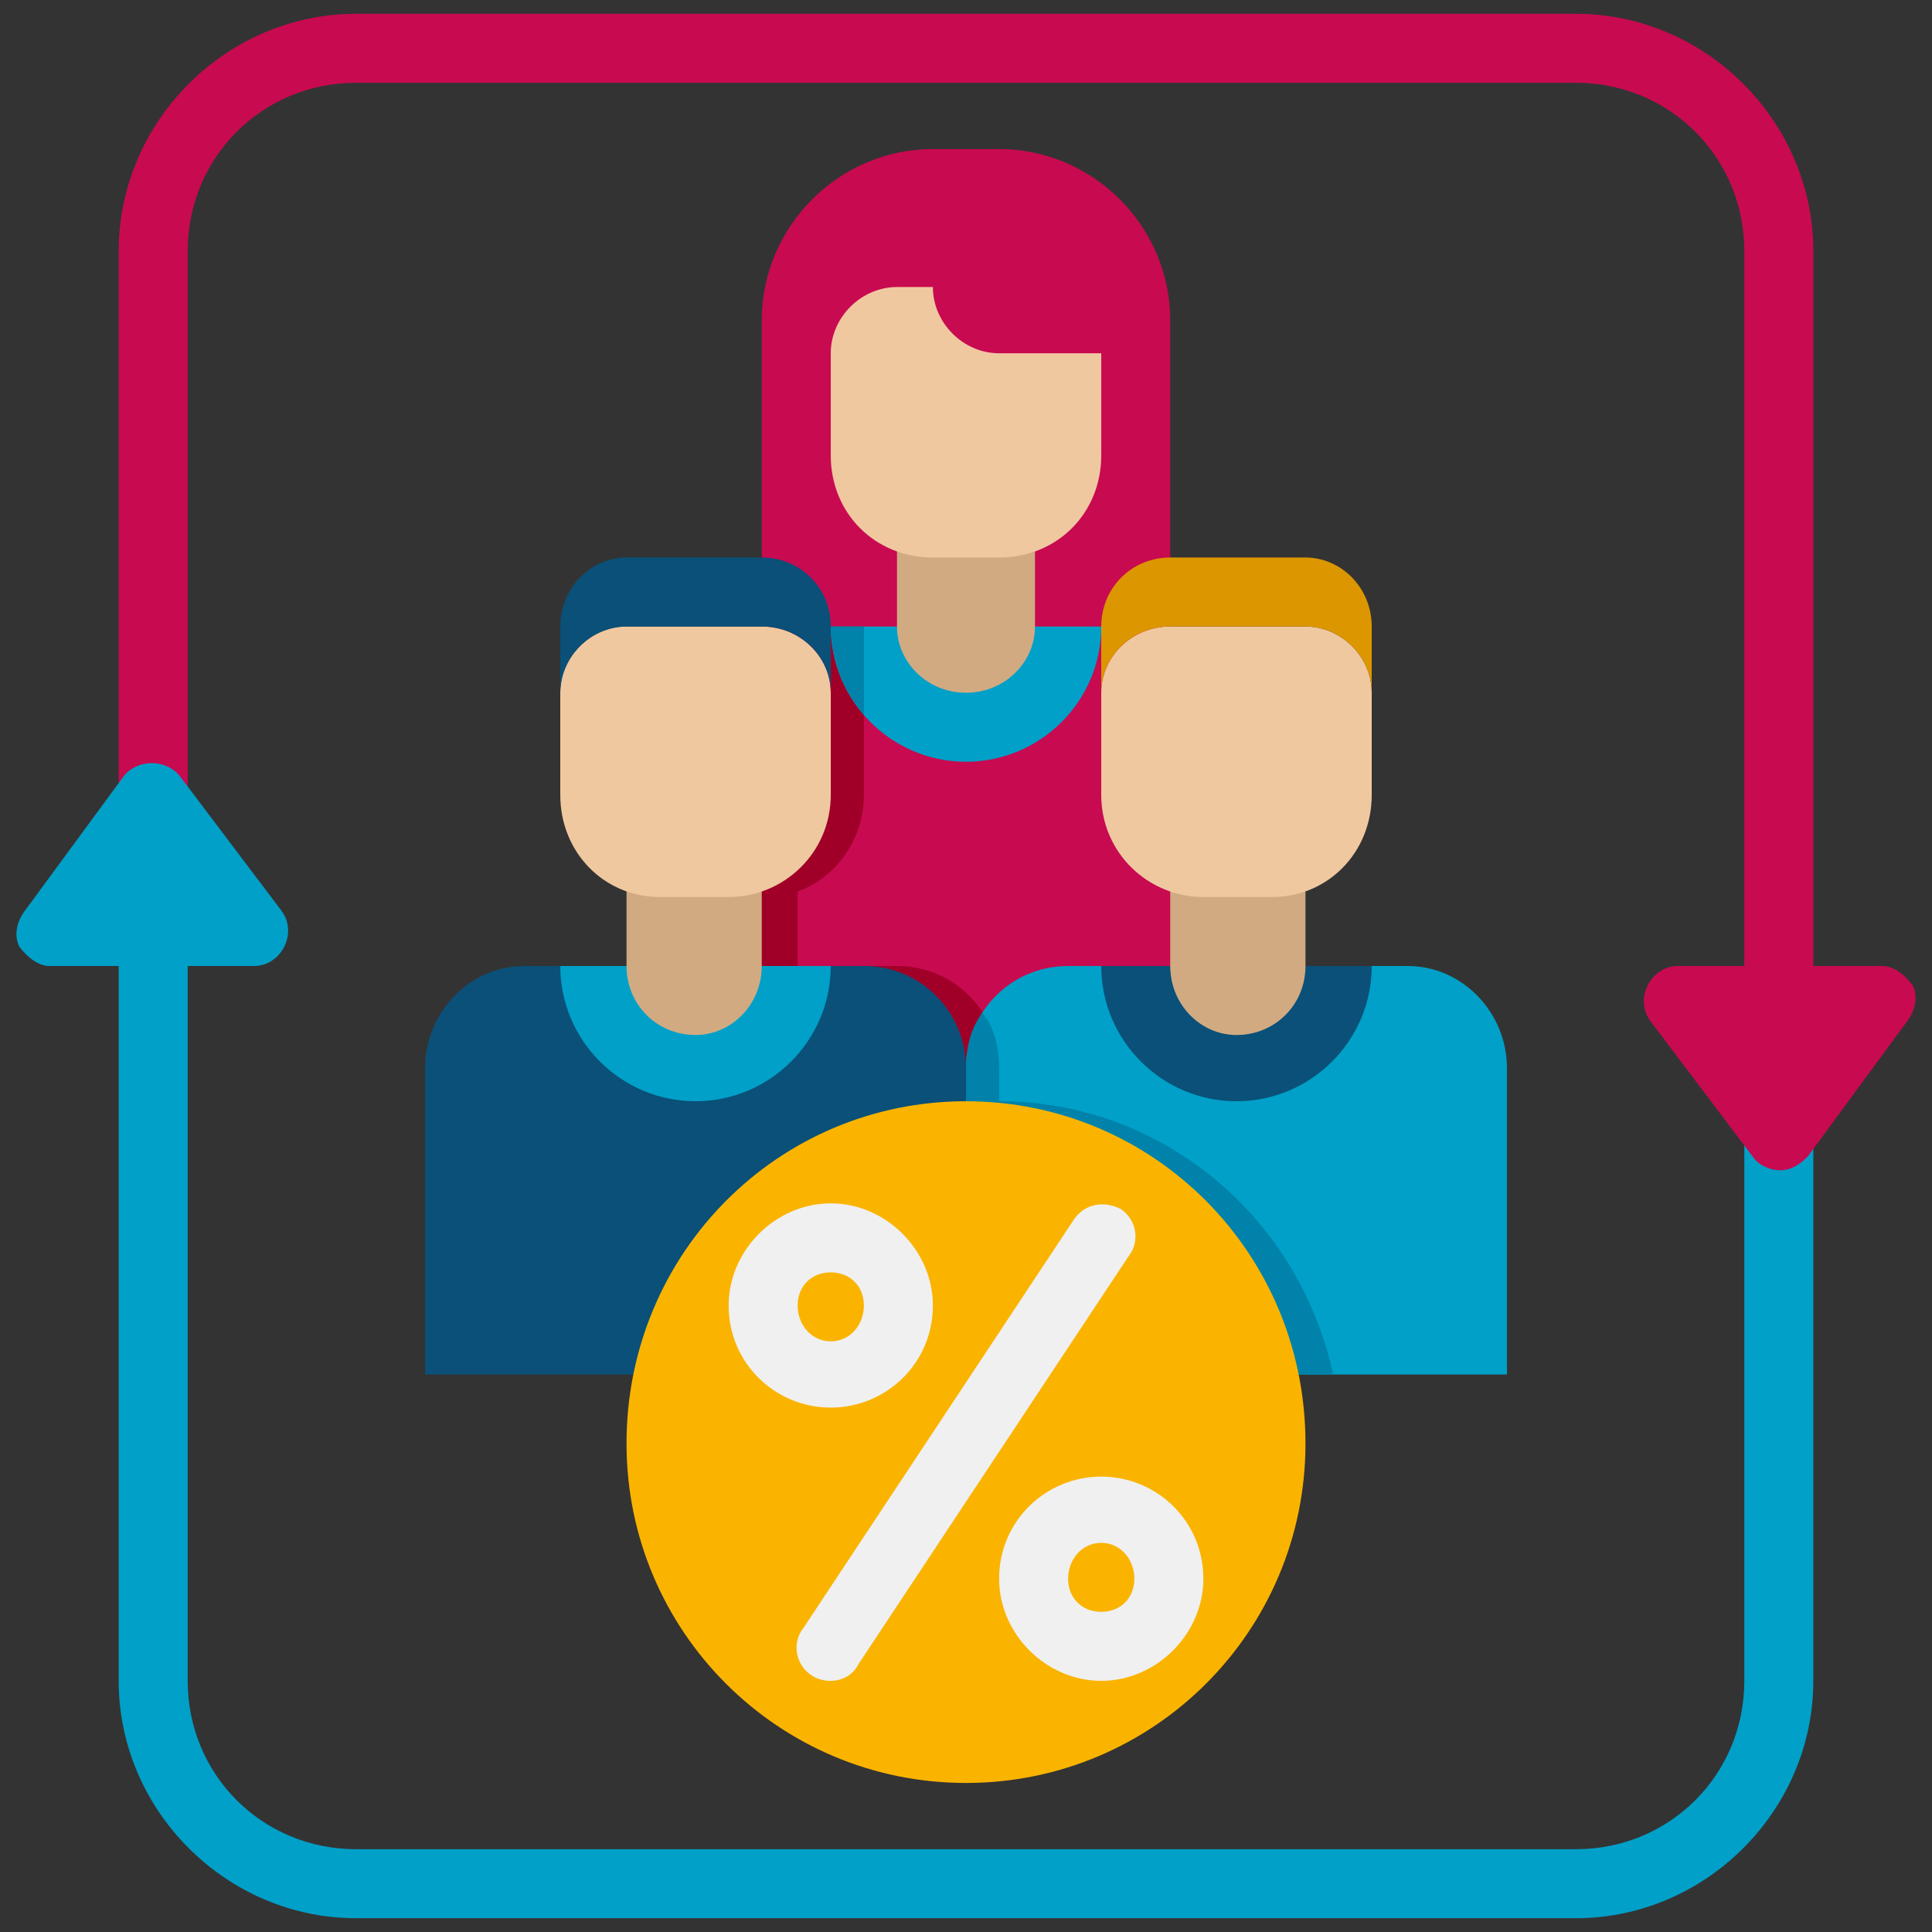 <svg version="1.2" xmlns="http://www.w3.org/2000/svg" viewBox="0 0 70 70" width="70" height="70"><rect x="0" y="0" width="70" height="70" fill="#333333" stroke="none"/><style>.a{fill:#c80a50}.b{fill:#a00028}.c{fill:#00a0c8}.d{fill:#0082aa}.e{fill:#d2aa82}.f{fill:#f0c8a0}.g{fill:#0a5078}.h{fill:#dc9600}.i{fill:#fab400}.j{fill:#f0f0f0}</style><path class="a" d="m36.2 5.4h-2.4c-3.4 0-6.2 2.8-6.2 6.2v14.8c0 0.7 0.6 1.2 1.3 1.2h12.2c0.7 0 1.3-0.5 1.3-1.2v-14.8c0-3.4-2.8-6.2-6.2-6.2z"/><path class="a" d="m44.8 39.9h-19.6v-12.3c0-2.7 2.2-4.9 4.9-4.9h9.8c2.7 0 4.9 2.2 4.9 4.9z"/><path class="b" d="m31.3 28.8v-6.1h-1.2c-2.7 0-4.9 2.2-4.9 4.9v12.3h11v-1.2c0-2-1.6-3.7-3.7-3.7h-3.6v-2.7c1.4-0.5 2.4-1.9 2.4-3.5z"/><path class="c" d="m30.1 22.7c0 2.7 2.2 4.9 4.9 4.9 2.7 0 4.9-2.2 4.9-4.9z"/><path class="d" d="m31.3 25.9v-3.2h-1.2c0 1.2 0.5 2.4 1.2 3.2z"/><path class="e" d="m35 25.1c-1.4 0-2.5-1.1-2.5-2.4v-3.7h5v3.7c0 1.3-1.1 2.4-2.5 2.4z"/><path class="f" d="m36.2 20.2h-2.4c-2.1 0-3.7-1.6-3.7-3.7v-3.7c0-1.3 1.1-2.4 2.4-2.4h1.3c0 1.3 1.1 2.4 2.4 2.4h3.7v3.7c0 2.1-1.6 3.7-3.7 3.7z"/><path class="g" d="m35 49.8h-19.6v-11.1c0-2 1.6-3.7 3.6-3.7h12.3c2.1 0 3.7 1.7 3.7 3.7z"/><path class="c" d="m20.3 35c0 2.7 2.2 4.9 4.9 4.9 2.7 0 4.9-2.2 4.9-4.9z"/><path class="e" d="m25.2 37.5c-1.4 0-2.5-1.1-2.5-2.5v-3.7h4.9v3.7c0 1.4-1.1 2.5-2.4 2.5z"/><path class="f" d="m26.4 32.5h-2.5c-2 0-3.6-1.6-3.6-3.7v-3.7c0-1.3 1.1-2.4 2.4-2.4h4.9c1.4 0 2.5 1.1 2.5 2.4v3.7c0 2.1-1.7 3.7-3.7 3.7z"/><path class="g" d="m27.6 22.7h-4.9c-1.3 0-2.4 1.1-2.4 2.4v-2.4c0-1.4 1.1-2.5 2.4-2.5h4.9c1.4 0 2.5 1.1 2.5 2.5v2.4c0-1.3-1.1-2.4-2.5-2.4z"/><path class="c" d="m54.6 49.8h-19.6v-11.1c0-2 1.6-3.7 3.7-3.7h12.3c2 0 3.6 1.7 3.6 3.7z"/><path class="g" d="m39.9 35c0 2.7 2.2 4.9 4.9 4.9 2.7 0 4.9-2.2 4.9-4.9z"/><path class="d" d="m35.6 36.7c-0.4 0.5-0.6 1.2-0.6 2v11.1h1.2v-11.1c0-0.8-0.2-1.5-0.6-2z"/><path class="e" d="m44.8 37.5c-1.3 0-2.4-1.1-2.4-2.5v-3.7h4.9v3.7c0 1.4-1.1 2.5-2.5 2.5z"/><path class="f" d="m46.1 32.5h-2.5c-2 0-3.7-1.6-3.7-3.7v-3.7c0-1.3 1.1-2.4 2.5-2.4h4.9c1.3 0 2.4 1.1 2.4 2.4v3.7c0 2.1-1.6 3.7-3.6 3.7z"/><path class="h" d="m47.3 22.7h-4.9c-1.4 0-2.5 1.1-2.5 2.4v-2.4c0-1.4 1.1-2.5 2.5-2.5h4.9c1.3 0 2.4 1.1 2.4 2.5v2.4c0-1.3-1.1-2.4-2.4-2.4z"/><path class="c" d="m57.1 69.5h-44.2c-4.7 0-8.6-3.9-8.6-8.6v-25.9h2.5v25.9c0 3.4 2.7 6.1 6.1 6.1h44.2c3.4 0 6.1-2.7 6.1-6.1v-25.9h2.5v25.9c0 4.7-3.9 8.6-8.6 8.6z"/><path class="a" d="m65.7 35h-2.5v-25.9c0-3.4-2.7-6.1-6.1-6.1h-44.2c-3.4 0-6.1 2.7-6.1 6.1v25.9h-2.5v-25.9c0-4.7 3.9-8.6 8.6-8.6h44.2c4.7 0 8.6 3.9 8.6 8.6z"/><path class="a" d="m69.3 35.7c-0.3-0.4-0.7-0.7-1.1-0.7h-7.4c-0.5 0-0.9 0.3-1.1 0.7-0.2 0.4-0.2 0.9 0.1 1.3l3.7 4.9c0.2 0.3 0.6 0.5 1 0.5 0.4 0 0.7-0.2 1-0.5l3.6-4.9c0.3-0.4 0.4-0.9 0.2-1.3z"/><path class="c" d="m10.2 33l-3.7-4.9c-0.5-0.6-1.5-0.6-2 0l-3.6 4.9c-0.3 0.4-0.4 0.9-0.2 1.3 0.3 0.4 0.7 0.7 1.1 0.7h7.4c0.5 0 0.9-0.3 1.1-0.7 0.2-0.4 0.2-0.9-0.1-1.3z"/><path class="d" d="m36.2 39.9q-0.6 0-1.2 0.1v9.8h13.3c-1.2-5.6-6.1-9.9-12.1-9.9z"/><path fill-rule="evenodd" class="i" d="m35 64.6c-6.8 0-12.3-5.5-12.3-12.3 0-6.9 5.5-12.4 12.3-12.4 6.8 0 12.3 5.5 12.3 12.4 0 6.8-5.5 12.3-12.3 12.3z"/><path class="j" d="m30.1 51c-2 0-3.7-1.6-3.7-3.7 0-2 1.7-3.7 3.7-3.7 2 0 3.7 1.7 3.7 3.7 0 2.1-1.7 3.7-3.7 3.7zm0-4.9c-0.7 0-1.2 0.5-1.2 1.2 0 0.7 0.5 1.3 1.2 1.3 0.7 0 1.2-0.6 1.2-1.3 0-0.7-0.5-1.2-1.2-1.2z"/><path class="j" d="m39.9 60.9c-2 0-3.7-1.7-3.7-3.7 0-2.1 1.7-3.7 3.7-3.7 2 0 3.7 1.6 3.7 3.7 0 2-1.7 3.7-3.7 3.7zm0-5c-0.7 0-1.2 0.6-1.2 1.3 0 0.7 0.5 1.2 1.2 1.2 0.7 0 1.2-0.5 1.2-1.2 0-0.7-0.5-1.3-1.2-1.3z"/><path class="j" d="m30.1 60.9q-0.4 0-0.7-0.2c-0.6-0.4-0.7-1.2-0.3-1.7l9.8-14.8c0.4-0.6 1.1-0.7 1.7-0.4 0.6 0.4 0.7 1.2 0.3 1.7l-9.8 14.8c-0.2 0.4-0.6 0.6-1 0.6z"/></svg>